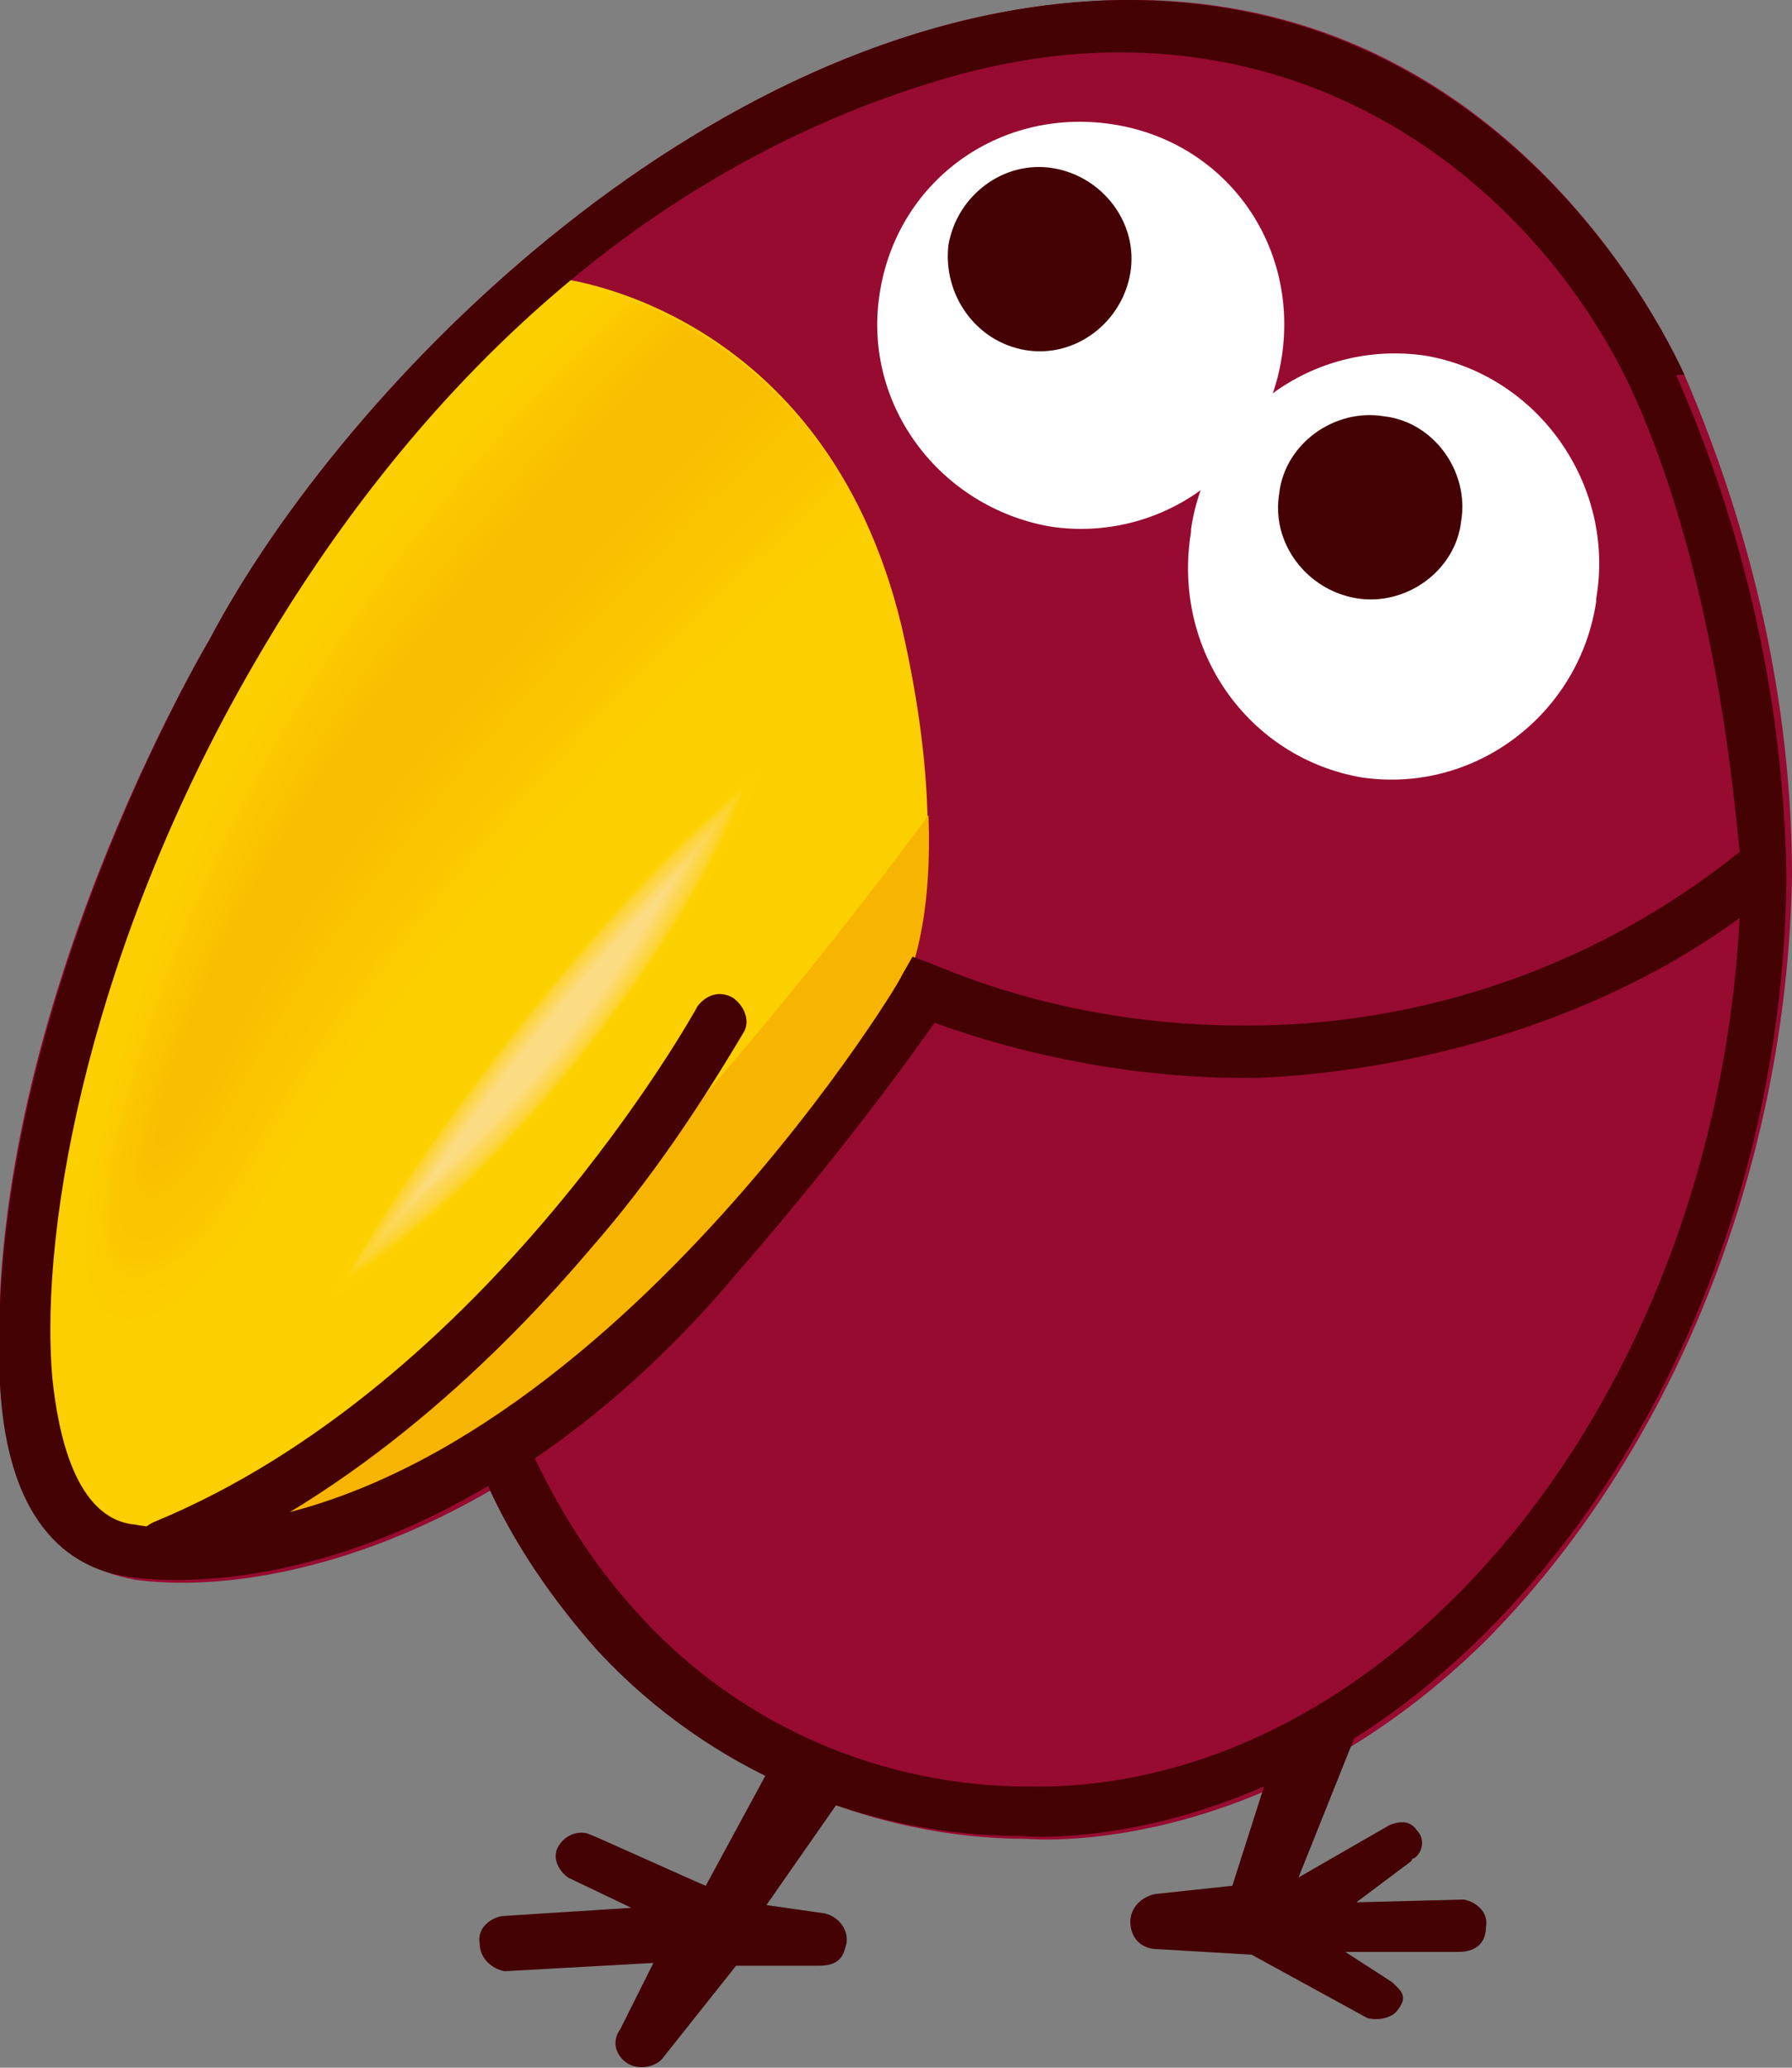 <?xml version="1.0" encoding="utf-8"?>
<!-- Generator: Adobe Illustrator 26.1.0, SVG Export Plug-In . SVG Version: 6.00 Build 0)  -->
<svg version="1.1" id="レイヤー_1" xmlns="http://www.w3.org/2000/svg" xmlns:xlink="http://www.w3.org/1999/xlink" x="0px"
	 y="0px" viewBox="0 0 65 75" style="enable-background:new 0 0 65 75;" xml:space="preserve">
<rect x="0" y="0" width="65" height="75" fill="#808080" stroke="none"/>
<style type="text/css">
	.st0{fill:#970B31;}
	.st1{fill:#440205;}
	.st2{fill:#FFFFFF;}
	.st3{fill:#FCCF00;}
	.st4{clip-path:url(#SVGID_00000172440145702644107780000012197657943307827843_);}
	.st5{fill:#FCCE00;}
	.st6{fill:#FCCD00;}
	.st7{fill:#FCCC00;}
	.st8{fill:#FCCB00;}
	.st9{fill:#FBCA00;}
	.st10{fill:#FBC900;}
	.st11{fill:#FBC800;}
	.st12{fill:#FBC700;}
	.st13{fill:#FBC600;}
	.st14{fill:#FAC500;}
	.st15{fill:#FAC400;}
	.st16{fill:#FAC300;}
	.st17{fill:#FAC200;}
	.st18{fill:#FAC100;}
	.st19{fill:#F9C000;}
	.st20{fill:#F9BF00;}
	.st21{fill:#F9BE00;}
	.st22{clip-path:url(#SVGID_00000022541064230803447470000015862311820662364321_);}
	.st23{clip-path:url(#SVGID_00000117637075030714452110000012027160939507850388_);}
	.st24{fill:url(#SVGID_00000158713953229842157830000016412992586416194970_);}
	.st25{fill:#FDD000;}
	.st26{fill:#FDD100;}
	.st27{fill:#FDD200;}
	.st28{fill:#FDD204;}
	.st29{fill:#FDD209;}
	.st30{fill:#FDD20E;}
	.st31{fill:#FDD212;}
	.st32{fill:#FDD215;}
	.st33{fill:#FDD219;}
	.st34{fill:#FDD21B;}
	.st35{fill:#FDD31E;}
	.st36{fill:#FDD320;}
	.st37{fill:#FDD322;}
	.st38{fill:#FDD324;}
	.st39{fill:#FDD326;}
	.st40{fill:#FDD328;}
	.st41{fill:#FDD32A;}
	.st42{fill:#FDD32C;}
	.st43{fill:#FDD42E;}
	.st44{fill:#FDD430;}
	.st45{fill:#FDD431;}
	.st46{fill:#FDD433;}
	.st47{fill:#FDD434;}
	.st48{fill:#FDD436;}
	.st49{fill:#FDD437;}
	.st50{fill:#FDD439;}
	.st51{fill:#FDD53A;}
	.st52{fill:#FDD53C;}
	.st53{fill:#FDD53D;}
	.st54{fill:#FDD53F;}
	.st55{fill:#FDD540;}
	.st56{fill:#FDD541;}
	.st57{fill:#FDD542;}
	.st58{fill:#FDD544;}
	.st59{fill:#FDD545;}
	.st60{fill:#FDD546;}
	.st61{fill:#FDD548;}
	.st62{fill:#FDD649;}
	.st63{fill:#FDD64A;}
	.st64{fill:#FDD64B;}
	.st65{fill:#FDD64C;}
	.st66{fill:#FDD64E;}
	.st67{fill:#FDD64F;}
	.st68{fill:#FDD650;}
	.st69{fill:#FDD651;}
	.st70{fill:#FDD652;}
	.st71{fill:#FDD653;}
	.st72{fill:#FDD654;}
	.st73{fill:#FDD756;}
	.st74{fill:#FDD757;}
	.st75{fill:#FDD758;}
	.st76{fill:#FDD759;}
	.st77{fill:#FDD75A;}
	.st78{fill:#FDD75B;}
	.st79{fill:#FDD75C;}
	.st80{fill:#FDD75D;}
	.st81{fill:#FDD75E;}
	.st82{fill:#FDD75F;}
	.st83{fill:#FDD760;}
	.st84{fill:#FDD862;}
	.st85{fill:#FDD863;}
	.st86{fill:#FDD864;}
	.st87{fill:#FDD865;}
	.st88{fill:#FDD866;}
	.st89{fill:#FDD867;}
	.st90{fill:#FDD868;}
	.st91{fill:#FDD869;}
	.st92{fill:#FDD86A;}
	.st93{fill:#FDD86B;}
	.st94{fill:#FDD86C;}
	.st95{fill:#FDD96D;}
	.st96{fill:#FDD96E;}
	.st97{fill:#FDD96F;}
	.st98{fill:#FDD970;}
	.st99{fill:#FDD971;}
	.st100{fill:#FDD972;}
	.st101{fill:#FDDA73;}
	.st102{fill:#FDDA74;}
	.st103{fill:#FDDA75;}
	.st104{fill:#FDDA76;}
	.st105{fill:#FDDA77;}
	.st106{fill:#FCDA78;}
	.st107{fill:#FDDB79;}
	.st108{fill:#FDDB7A;}
	.st109{fill:#FDDB7B;}
	.st110{fill:#FDDB7C;}
	.st111{fill:#FCDB7D;}
	.st112{fill:#FCDB7E;}
	.st113{fill:#FCDB7F;}
	.st114{fill:#FCDB80;}
	.st115{fill:#FCDB81;}
	.st116{fill:#FCDB82;}
	.st117{fill:#FCDC83;}
</style>
<g id="レイヤー_2_00000124872069991681231860000002205532610212295075_">
	<g id="素材">
		<g id="ミニキョロちゃん_1">
			<path class="st0" d="M65,31.8c-0.2,10.7-4.4,21-11.2,27.8c-8.1,7.9-16.5,7.1-16.5,7.1c-5.8,0-11.4-2.5-15.4-6.7
				c-1.7-1.8-3-3.8-4-6c-5.3,3.1-10.1,3.7-13,3.3C3.3,57,0.4,56,0,50.2c-0.7-13.2,7.6-27,7.6-27C12.5,13.9,26,0.2,40.7,0
				c12.5-0.2,18.7,9.9,20.4,13.6C63.6,19.4,65,25.6,65,31.8"/>
			<path class="st1" d="M22.7,74.8c-0.4-0.3-0.5-0.8-0.2-1.2l1.2-2.4l-5.4,0.3c-0.5-0.1-0.9-0.5-0.9-1c-0.1-0.5,0.3-0.9,0.8-1
				c0,0,0,0,0,0l4.7-0.3l-2.3-1.1c-0.4-0.3-0.6-0.8-0.3-1.2c0.2-0.3,0.6-0.5,1-0.4c0.3,0.1,3.8,1.7,4.3,1.9l2.6-4.8l2.6,1.2l-3,4.3
				l2.1,0.3c0.5,0.1,0.9,0.6,0.8,1.1c-0.1,0.4-0.2,0.8-1,0.8h-3L24,74.7C23.7,75,23.1,75.1,22.7,74.8 M49.6,73.2l-4.2-2.3L42,70.7
				c-0.6,0-1-0.4-1-1c0-0.5,0.4-0.9,0.9-1l2.8-0.3l1.5-4.7c0.2-0.1,3.3-1.7,3.3-1.6l-2.4,6l3.3-1.9c0.5-0.2,0.8-0.1,1,0.2
				c0.3,0.3,0.2,0.8-0.1,1c0,0-0.1,0-0.1,0.1l-2,1.5l3.9-0.1c0.5,0.1,0.9,0.5,0.8,1c0,0.4-0.2,0.9-1,0.9h-4.1l1.7,1.1
				c0.3,0.3,0.6,0.5,0.2,1C50.5,73.2,50,73.3,49.6,73.2L49.6,73.2z"/>
			<path class="st2" d="M38.1,19.1c4,0.6,7.8-2.1,8.4-6.2s-2.1-7.8-6.2-8.4s-7.8,2.1-8.4,6.2c0,0,0,0,0,0
				C31.3,14.7,34.1,18.4,38.1,19.1"/>
			<path class="st2" d="M49.4,28.2c4.1,0.6,7.9-2.3,8.5-6.4c0,0,0-0.1,0-0.1c0.7-4.1-2.1-8.1-6.2-8.8c-4.1-0.6-7.9,2.2-8.5,6.3
				c0,0,0,0.1,0,0.1C42.5,23.6,45.3,27.5,49.4,28.2"/>
			<path class="st1" d="M37.2,12.7c1.8,0.3,3.5-1,3.8-2.8s-1-3.5-2.8-3.8c-1.8-0.3-3.5,1-3.8,2.8c0,0,0,0,0,0
				C34.2,10.7,35.4,12.4,37.2,12.7"/>
			<path class="st1" d="M49.2,21.7c1.8,0.3,3.6-1,3.8-2.8c0.3-1.8-1-3.6-2.8-3.8c-1.8-0.3-3.6,1-3.8,2.8c0,0,0,0,0,0
				C46.1,19.7,47.4,21.4,49.2,21.7"/>
			<path class="st3" d="M32.4,36.4c0,0-13.4,22.3-27.5,19.8c-10.6-1.9,1-38.3,15.4-46.1c0,0,9.6,1,12.4,12.6
				C35,32.7,32.4,36.4,32.4,36.4"/>
			<g>
				<defs>
					<path id="SVGID_1_" d="M32.6,36.2c0,0-13.5,22.6-27.7,20.1c-10.6-1.9,1-38.3,15.4-46.1c0,0,9.6,1,12.4,12.6
						C35,32.7,32.6,36.2,32.6,36.2"/>
				</defs>
				<clipPath id="SVGID_00000047021238054465143930000006146125194505541011_">
					<use xlink:href="#SVGID_1_"  style="overflow:visible;"/>
				</clipPath>
				<g style="clip-path:url(#SVGID_00000047021238054465143930000006146125194505541011_);">
					<path class="st3" d="M33.5,17.6c-0.4-0.8-3.1-5.3-5.5-6.8c-1.3-0.8-2.7-1.5-4.2-2C9.4,21.1,5.8,32.1,3.5,41.3
						c-2.3,9.5,2.8,8.2,6,2.8C15.2,34.3,24.8,25.1,33.5,17.6"/>
					<path class="st3" d="M33.3,17.4c-0.4-0.8-3-5.1-5.3-6.5c-1.3-0.8-2.6-1.5-4.1-1.9C9.8,21,5.9,32,3.6,41.2s2.7,8,5.8,2.7
						C15.1,34.1,24.7,24.8,33.3,17.4"/>
					<path class="st5" d="M33.2,17.2c-0.4-0.8-2.9-4.9-5.1-6.3c-1.2-0.8-2.6-1.4-4-1.9C10.2,20.8,6,31.8,3.7,41.2
						c-2.3,9.1,2.6,7.8,5.7,2.5C15,34,24.7,24.5,33.2,17.2"/>
					<path class="st6" d="M33,17c-0.4-0.7-2.8-4.8-5-6.1c-1.2-0.8-2.5-1.4-3.9-1.9C10.6,20.7,6.2,31.6,3.8,41.1
						c-2.3,8.9,2.5,7.5,5.5,2.4C14.9,33.8,24.6,24.3,33,17"/>
					<path class="st6" d="M32.9,16.8c-0.4-0.7-2.7-4.6-4.8-5.9c-1.2-0.8-2.5-1.4-3.8-1.8C11,20.5,6.4,31.5,3.9,41
						c-2.2,8.7,2.5,7.3,5.4,2.2C14.8,33.6,24.5,24,32.9,16.8"/>
					<path class="st7" d="M32.7,16.6c-0.4-0.7-2.6-4.4-4.7-5.7c-1.1-0.8-2.4-1.4-3.7-1.8C11.4,20.4,6.5,31.3,4,40.9
						C1.8,49.4,6.4,48,9.3,43C14.7,33.4,24.5,23.7,32.7,16.6"/>
					<path class="st8" d="M32.6,16.3c-0.4-0.7-2.5-4.2-4.5-5.4c-1.1-0.7-2.3-1.3-3.6-1.8C11.8,20.3,6.6,31.2,4.1,40.8
						c-2.2,8.3,2.3,6.9,5.1,2C14.6,33.2,24.4,23.5,32.6,16.3"/>
					<path class="st8" d="M32.4,16.1c-0.4-0.7-2.5-4.1-4.3-5.2c-1.1-0.7-2.3-1.3-3.5-1.7C12.2,20.1,6.8,31,4.2,40.7
						c-2.2,8.1,2.2,6.6,4.9,1.8C14.5,33,24.3,23.2,32.4,16.1"/>
					<path class="st9" d="M32.3,15.9c-0.4-0.7-2.4-3.9-4.2-5c-1.1-0.7-2.2-1.3-3.4-1.7C12.6,20,6.9,30.9,4.3,40.7
						c-2.1,7.9,2.1,6.4,4.8,1.7C14.4,32.8,24.3,22.9,32.3,15.9"/>
					<path class="st10" d="M32.1,15.7c-0.4-0.6-2.3-3.7-4-4.8c-1-0.7-2.1-1.2-3.3-1.6C13,19.8,7,30.7,4.4,40.6
						c-2.1,7.7,2.1,6.2,4.6,1.5C14.3,32.6,24.2,22.7,32.1,15.7"/>
					<path class="st11" d="M32,15.5c-0.4-0.6-2.2-3.5-3.8-4.6c-1-0.7-2.1-1.2-3.2-1.6C13.4,19.7,7.2,30.6,4.5,40.5
						c-2,7.5,2,6,4.5,1.4C14.2,32.5,24.1,22.4,32,15.5"/>
					<path class="st11" d="M31.8,15.3c-0.4-0.6-2.1-3.3-3.7-4.3c-1-0.6-2-1.2-3.1-1.6c-11.2,10.1-17.7,21-20.4,31
						c-2,7.3,1.9,5.8,4.3,1.3C14,32.3,24,22.1,31.8,15.3"/>
					<path class="st12" d="M31.7,15.1c-0.4-0.6-2-3.2-3.5-4.1c-0.9-0.6-1.9-1.1-3-1.6C14.3,19.4,7.5,30.2,4.7,40.3
						c-2,7.1,1.8,5.5,4.2,1.1C14,32.1,24,21.9,31.7,15.1"/>
					<path class="st13" d="M31.5,14.9c-0.9-1.5-2-2.8-3.3-3.9c-0.9-0.6-1.9-1.1-2.9-1.5C14.7,19.2,7.7,30.1,4.8,40.3
						c-1.9,6.9,1.7,5.3,4,1C13.8,31.9,23.9,21.6,31.5,14.9"/>
					<path class="st13" d="M31.4,14.7c-0.8-1.4-1.9-2.6-3.1-3.7c-0.9-0.6-1.8-1.1-2.8-1.5C15,19.1,7.8,29.9,4.9,40.2
						C3,46.9,6.5,45.2,8.8,41C13.8,31.7,23.9,21.3,31.4,14.7"/>
					<path class="st13" d="M31.2,14.5c-0.8-1.3-1.8-2.5-3-3.4c-0.9-0.6-1.8-1.1-2.7-1.4C15.5,18.9,7.9,29.8,5,40.1
						c-1.9,6.5,1.5,4.8,3.7,0.7C13.7,31.5,23.9,21.1,31.2,14.5"/>
					<path class="st14" d="M31,14.2c-0.8-1.2-1.7-2.3-2.8-3.2c-0.8-0.6-1.7-1-2.6-1.4C15.9,18.8,8.1,29.6,5.1,40
						c-1.8,6.3,1.4,4.6,3.6,0.6C13.5,31.3,23.8,20.8,31,14.2"/>
					<path class="st15" d="M30.9,14c-0.7-1.1-1.6-2.1-2.7-3c-0.8-0.5-1.6-1-2.5-1.4c-9.4,9-17.5,19.8-20.5,30.3
						c-1.8,6.2,1.4,4.4,3.4,0.4C13.4,31.1,23.7,20.6,30.9,14"/>
					<path class="st15" d="M30.8,13.8c-0.7-1.1-1.5-2-2.5-2.8c-0.8-0.5-1.6-0.9-2.4-1.3C16.7,18.5,8.4,29.3,5.3,39.8
						c-1.8,6,1.3,4.2,3.3,0.3C13.3,30.9,23.6,20.3,30.8,13.8"/>
					<path class="st16" d="M30.6,13.6c-0.6-1-1.4-1.8-2.3-2.6c-0.7-0.5-1.5-0.9-2.4-1.3c-8.8,8.6-17.4,19.4-20.5,30
						c-1.7,5.8,1.2,4,3.1,0.2C13.2,30.7,23.5,20,30.6,13.6"/>
					<path class="st17" d="M30.5,13.4c-0.6-0.9-1.3-1.7-2.2-2.3c-0.7-0.5-1.5-0.9-2.2-1.3C17.5,18.2,8.7,29,5.5,39.7
						c-1.7,5.6,1.1,3.7,3,0C13.1,30.6,23.5,19.7,30.5,13.4"/>
					<path class="st18" d="M30.3,13.2c-0.6-0.8-1.2-1.5-2-2.1c-0.7-0.5-1.4-0.9-2.2-1.2C17.9,18,8.9,28.9,5.6,39.6
						c-1.6,5.4,1,3.5,2.8-0.1C13,30.4,23.4,19.5,30.3,13.2"/>
					<path class="st18" d="M30.1,13c-0.5-0.7-1.1-1.3-1.8-1.9c-0.6-0.5-1.3-0.9-2.1-1.2C18.3,17.9,9,28.7,5.7,39.5
						c-1.6,5.2,0.9,3.3,2.7-0.3C12.9,30.2,23.4,19.3,30.1,13"/>
					<path class="st19" d="M30,12.8c-0.5-0.6-1.1-1.2-1.7-1.7c-0.6-0.4-1.3-0.8-2-1.2C18.8,17.7,9.2,28.6,5.8,39.4
						c-1.6,5,0.8,3,2.5-0.4C12.8,30,23.3,19,30,12.8"/>
					<path class="st20" d="M29.8,12.6c-0.4-0.5-0.9-1-1.5-1.4c-0.6-0.4-1.2-0.8-1.9-1.1C19.2,17.6,9.4,28.4,5.9,39.4
						c-1.5,4.8,0.7,2.8,2.4-0.5C12.6,29.8,23.3,18.7,29.8,12.6"/>
					<path class="st20" d="M29.7,12.4c-0.4-0.4-0.8-0.9-1.3-1.2c-0.6-0.4-1.2-0.8-1.8-1.1C19.6,17.4,9.5,28.3,6,39.3
						c-1.5,4.6,0.7,2.6,2.2-0.7C12.6,29.6,23.2,18.4,29.7,12.4"/>
					<path class="st21" d="M29.5,12.1c-0.4-0.4-0.7-0.7-1.1-1c-0.5-0.4-1.1-0.8-1.7-1.1c-6.7,7.2-17,18-20.6,29.1
						c-1.4,4.4,0.6,2.4,2.1-0.8C12.4,29.4,23.1,18.2,29.5,12.1"/>
				</g>
			</g>
			<g>
				<defs>
					<path id="SVGID_00000004529524772100905650000013717594930724499111_" d="M34.6,28.3C25.9,40.4,13,54.2,7.9,55.5
						c-0.6,0.1,3.2,0.8,10.9-4c1.6-1,10.1-9.2,15.8-16.7L34.6,28.3"/>
				</defs>
				<clipPath id="SVGID_00000116216033024937797970000000045438159772074174_">
					<use xlink:href="#SVGID_00000004529524772100905650000013717594930724499111_"  style="overflow:visible;"/>
				</clipPath>
				<g style="clip-path:url(#SVGID_00000116216033024937797970000000045438159772074174_);">
					<g>
						<defs>
							<path id="SVGID_00000114779260456934808410000007308839130782924433_" d="M32.6,36.2c0,0-13.5,22.6-27.7,20.1
								c-10.6-1.9,1-38.3,15.4-46.1c0,0,9.6,1,12.4,12.6C35,32.7,32.6,36.2,32.6,36.2"/>
						</defs>
						<clipPath id="SVGID_00000005259505440670109260000000192114227182337191_">
							<use xlink:href="#SVGID_00000114779260456934808410000007308839130782924433_"  style="overflow:visible;"/>
						</clipPath>
						<g style="clip-path:url(#SVGID_00000005259505440670109260000000192114227182337191_);">
							
								<linearGradient id="SVGID_00000090998910394864394250000008241783845019798717_" gradientUnits="userSpaceOnUse" x1="3180.371" y1="-7781.174" x2="3181.371" y2="-7781.174" gradientTransform="matrix(2.525 1.916 -1.916 2.525 -22930.019 13587.989)">
								<stop  offset="0" style="stop-color:#FCCF00"/>
								<stop  offset="1" style="stop-color:#F7B400"/>
							</linearGradient>
							<polygon style="fill:url(#SVGID_00000090998910394864394250000008241783845019798717_);" points="-29.1,41 9.2,-9.4 58.4,28 
								20.1,78.4 							"/>
						</g>
					</g>
				</g>
			</g>
			<path class="st1" d="M6,57c-0.4,0-0.7-0.2-0.9-0.6c-0.2-0.5,0-1,0.5-1.2c0,0,0,0,0,0c12.1-5,19.6-18.5,19.7-18.7
				c0.3-0.4,0.8-0.6,1.3-0.3c0.4,0.3,0.6,0.8,0.4,1.2c-1.6,2.7-3.4,5.4-5.5,7.8c-3.3,3.9-8.5,9-15.2,11.8C6.2,57,6.1,57,6,57"/>
			<path class="st3" d="M27.8,27.6c-1.7,5.6-9.9,16.5-16,19.8C14.9,41.4,22.9,31.1,27.8,27.6"/>
			<path class="st3" d="M27.7,27.6c-1.7,5.6-9.8,16.3-16,19.7C14.9,41.4,22.9,31.1,27.7,27.6"/>
			<path class="st3" d="M27.7,27.6c-1.7,5.5-9.8,16.2-15.9,19.6C14.9,41.4,22.9,31.2,27.7,27.6"/>
			<path class="st25" d="M27.7,27.7c-1.7,5.5-9.7,16.2-15.8,19.5C15,41.4,22.9,31.2,27.7,27.7"/>
			<path class="st25" d="M27.6,27.7c-1.7,5.5-9.7,16.1-15.8,19.4C15,41.3,22.9,31.2,27.6,27.7"/>
			<path class="st25" d="M27.6,27.8c-1.7,5.5-9.6,16-15.7,19.3C15,41.3,22.9,31.3,27.6,27.8"/>
			<path class="st25" d="M27.6,27.8c-1.7,5.5-9.6,15.9-15.6,19.3C15,41.3,22.9,31.3,27.6,27.8"/>
			<path class="st25" d="M27.5,27.8C25.8,33.3,18,43.7,12,47C15,41.3,22.8,31.4,27.5,27.8"/>
			<path class="st25" d="M27.5,27.9C25.8,33.3,18,43.6,12,47C15.1,41.2,22.9,31.4,27.5,27.9"/>
			<path class="st25" d="M27.5,27.9c-1.7,5.4-9.4,15.7-15.4,19C15.1,41.2,22.8,31.4,27.5,27.9"/>
			<path class="st25" d="M27.4,28C25.7,33.4,18,43.6,12,46.9C15.2,41.2,22.8,31.5,27.4,28"/>
			<path class="st25" d="M27.4,28c-1.7,5.4-9.4,15.5-15.3,18.9C15.2,41.1,22.8,31.5,27.4,28"/>
			<path class="st25" d="M27.4,28.1c-1.8,5.4-9.3,15.4-15.2,18.8C15.2,41.1,22.8,31.5,27.4,28.1"/>
			<path class="st25" d="M27.3,28.1c-1.8,5.3-9.3,15.4-15.2,18.7C15.3,41.1,22.8,31.6,27.3,28.1"/>
			<path class="st26" d="M27.3,28.1c-1.8,5.3-9.3,15.3-15.1,18.6C15.3,41.1,22.7,31.6,27.3,28.1"/>
			<path class="st26" d="M27.3,28.2c-1.8,5.3-9.2,15.2-15,18.5C15.4,41,22.8,31.7,27.3,28.2"/>
			<path class="st26" d="M27.2,28.2c-1.8,5.3-9.1,15.1-14.9,18.4C15.4,41,22.7,31.7,27.2,28.2"/>
			<path class="st26" d="M27.2,28.3c-1.8,5.3-9.1,15-14.9,18.4C15.4,41,22.7,31.7,27.2,28.3"/>
			<path class="st26" d="M27.2,28.3c-1.8,5.3-9,14.9-14.8,18.3C15.4,41,22.7,31.8,27.2,28.3"/>
			<path class="st26" d="M27.2,28.3c-1.8,5.2-9,14.9-14.8,18.2C15.5,40.9,22.7,31.8,27.2,28.3"/>
			<path class="st26" d="M27.1,28.4c-1.8,5.2-9,14.8-14.7,18.1C15.5,40.9,22.7,31.8,27.1,28.4"/>
			<path class="st26" d="M27.1,28.4c-1.8,5.2-8.9,14.7-14.6,18C15.5,40.8,22.6,31.8,27.1,28.4"/>
			<path class="st26" d="M27,28.5c-1.8,5.2-8.9,14.6-14.6,18C15.6,40.9,22.6,32,27,28.5"/>
			<path class="st27" d="M27,28.5c-1.8,5.2-8.8,14.5-14.5,17.9C15.6,40.8,22.6,31.9,27,28.5"/>
			<path class="st27" d="M27,28.6c-1.8,5.1-8.8,14.5-14.5,17.8C15.6,40.8,22.6,32,27,28.6"/>
			<path class="st28" d="M27,28.6c-1.8,5.1-8.7,14.4-14.4,17.7C15.7,40.8,22.6,32,27,28.6"/>
			<path class="st29" d="M26.9,28.6c-1.8,5.1-8.7,14.3-14.3,17.6C15.7,40.8,22.6,32.1,26.9,28.6"/>
			<path class="st30" d="M26.9,28.7c-1.8,5.1-8.6,14.2-14.2,17.6C15.7,40.7,22.5,32.1,26.9,28.7"/>
			<path class="st31" d="M26.9,28.7c-1.8,5.1-8.6,14.1-14.2,17.5C15.8,40.7,22.5,32.2,26.9,28.7"/>
			<path class="st32" d="M26.8,28.8c-1.8,5.1-8.6,14.1-14.1,17.4C15.8,40.7,22.5,32.1,26.8,28.8"/>
			<path class="st33" d="M26.8,28.8c-1.8,5-8.5,14-14,17.3C15.9,40.6,22.5,32.2,26.8,28.8"/>
			<path class="st34" d="M26.8,28.8c-1.8,5-8.5,13.9-14,17.2C15.8,40.6,22.5,32.2,26.8,28.8"/>
			<path class="st35" d="M26.7,28.9c-1.8,5-8.4,13.8-13.9,17.1C15.9,40.6,22.5,32.3,26.7,28.9"/>
			<path class="st36" d="M26.7,28.9c-1.8,5-8.4,13.7-13.8,17.1C15.9,40.6,22.5,32.3,26.7,28.9"/>
			<path class="st37" d="M26.7,29c-1.8,5-8.3,13.6-13.8,17C16,40.6,22.4,32.4,26.7,29"/>
			<path class="st38" d="M26.6,29c-1.8,5-8.3,13.6-13.7,16.9C16,40.5,22.4,32.4,26.6,29"/>
			<path class="st39" d="M26.6,29c-1.8,5-8.2,13.5-13.6,16.9C16,40.5,22.4,32.4,26.6,29"/>
			<path class="st40" d="M26.6,29.1C24.8,34,18.4,42.5,13,45.8C16,40.5,22.4,32.5,26.6,29.1"/>
			<path class="st41" d="M26.6,29.1C24.7,34,18.4,42.4,13,45.8C16,40.4,22.4,32.5,26.6,29.1"/>
			<path class="st42" d="M26.5,29.2C24.7,34,18.4,42.4,13,45.7C16.1,40.4,22.3,32.5,26.5,29.2"/>
			<path class="st43" d="M26.5,29.2c-1.8,4.9-8,13.2-13.4,16.5C16.2,40.4,22.4,32.6,26.5,29.2"/>
			<path class="st44" d="M26.5,29.3c-1.8,4.8-8,13.1-13.3,16.4C16.2,40.4,22.3,32.7,26.5,29.3"/>
			<path class="st45" d="M26.4,29.3c-1.8,4.8-8,13-13.2,16.3C16.2,40.3,22.3,32.6,26.4,29.3"/>
			<path class="st46" d="M26.4,29.3c-1.8,4.8-7.9,12.9-13.2,16.2C16.3,40.3,22.3,32.7,26.4,29.3"/>
			<path class="st47" d="M26.4,29.4c-1.8,4.8-7.9,12.8-13.1,16.2C16.3,40.3,22.3,32.7,26.4,29.4"/>
			<path class="st48" d="M26.3,29.4c-1.8,4.8-7.8,12.8-13,16.1C16.4,40.3,22.3,32.8,26.3,29.4"/>
			<path class="st49" d="M26.3,29.5c-1.8,4.8-7.8,12.7-13,16C16.3,40.2,22.2,32.8,26.3,29.5"/>
			<path class="st50" d="M26.3,29.5c-1.8,4.7-7.7,12.6-12.9,15.9C16.4,40.2,22.3,32.8,26.3,29.5"/>
			<path class="st51" d="M26.2,29.5c-1.8,4.7-7.7,12.5-12.8,15.8C16.4,40.2,22.2,32.9,26.2,29.5"/>
			<path class="st52" d="M26.2,29.6c-1.9,4.7-7.6,12.4-12.8,15.8C16.4,40.1,22.2,32.9,26.2,29.6"/>
			<path class="st53" d="M26.2,29.6c-1.8,4.7-7.6,12.4-12.7,15.7C16.5,40.1,22.2,33,26.2,29.6"/>
			<path class="st54" d="M26.1,29.7c-1.9,4.7-7.5,12.3-12.6,15.6C16.5,40.1,22.2,33,26.1,29.7"/>
			<path class="st55" d="M26.1,29.7c-1.9,4.6-7.5,12.2-12.6,15.5C16.5,40.1,22.2,33,26.1,29.7"/>
			<path class="st56" d="M26,29.8c-1.9,4.6-7.5,12.1-12.5,15.4C16.5,40,22.1,33.1,26,29.8"/>
			<path class="st57" d="M26,29.8c-1.9,4.6-7.4,12-12.4,15.4C16.6,40,22.1,33.1,26,29.8"/>
			<path class="st58" d="M26,29.8c-1.9,4.6-7.4,11.9-12.4,15.3C16.7,40,22.2,33.1,26,29.8"/>
			<path class="st59" d="M26,29.9c-1.9,4.6-7.3,11.9-12.3,15.2C16.7,40,22.1,33.2,26,29.9"/>
			<path class="st60" d="M25.9,29.9C24,34.5,18.7,41.7,13.7,45C16.7,39.9,22.1,33.2,25.9,29.9"/>
			<path class="st61" d="M25.9,30c-1.9,4.5-7.2,11.7-12.2,15C16.7,39.9,22.1,33.3,25.9,30"/>
			<path class="st62" d="M25.9,30c-1.8,4.5-7.2,11.6-12.1,14.9C16.8,39.9,22.1,33.3,25.9,30"/>
			<path class="st63" d="M25.9,30c-1.9,4.5-7.1,11.5-12,14.9C17.2,39.4,21.2,34.4,25.9,30"/>
			<path class="st64" d="M25.8,30.1c-1.9,4.5-7.1,11.5-12,14.8C17.1,39.4,21.2,34.5,25.8,30.1"/>
			<path class="st65" d="M25.8,30.1c-1.9,4.5-7.1,11.4-11.9,14.7C17.2,39.4,21.2,34.5,25.8,30.1"/>
			<path class="st66" d="M25.8,30.2c-1.9,4.4-7,11.3-11.8,14.6C17.2,39.4,21.2,34.5,25.8,30.2"/>
			<path class="st67" d="M25.7,30.2c-1.9,4.4-7,11.2-11.8,14.5C17.2,39.4,21.2,34.5,25.7,30.2"/>
			<path class="st68" d="M25.7,30.3c-1.9,4.4-6.9,11.1-11.7,14.5C17.2,39.4,21.2,34.5,25.7,30.3"/>
			<path class="st69" d="M25.7,30.3C23,35.9,19,40.9,14,44.7C17.3,39.4,21.2,34.6,25.7,30.3"/>
			<path class="st70" d="M25.6,30.3C22.9,35.9,19,40.8,14,44.6C17.3,39.4,21.2,34.6,25.6,30.3"/>
			<path class="st71" d="M25.6,30.4C22.9,35.9,19,40.8,14,44.6C17.3,39.4,21.1,34.6,25.6,30.4"/>
			<path class="st72" d="M25.6,30.4c-2.7,5.5-6.6,10.4-11.5,14.1C17.3,39.4,21.2,34.6,25.6,30.4"/>
			<path class="st73" d="M25.5,30.5c-2.7,5.5-6.6,10.3-11.4,14.1C17.3,39.4,21.2,34.7,25.5,30.5"/>
			<path class="st74" d="M25.5,30.5c-2.6,5.5-6.5,10.3-11.3,14C17.3,39.4,21.2,34.7,25.5,30.5"/>
			<path class="st75" d="M25.5,30.5C22.8,36,19,40.7,14.2,44.4C17.4,39.3,21.2,34.7,25.5,30.5"/>
			<path class="st76" d="M25.4,30.6C22.8,36,19,40.7,14.3,44.4C17.4,39.3,21.1,34.7,25.4,30.6"/>
			<path class="st77" d="M25.4,30.6c-2.6,5.4-6.4,10-11.1,13.7C17.4,39.3,21.1,34.7,25.4,30.6"/>
			<path class="st78" d="M25.4,30.7c-2.6,5.3-6.4,10-11,13.6C17.5,39.3,21.2,34.7,25.4,30.7"/>
			<path class="st79" d="M25.3,30.7c-2.6,5.3-6.4,9.9-11,13.6C17.4,39.3,21.1,34.8,25.3,30.7"/>
			<path class="st80" d="M25.3,30.8C22.7,36,19,40.6,14.4,44.2C17.5,39.3,21.1,34.8,25.3,30.8"/>
			<path class="st81" d="M25.3,30.8C22.7,36,19,40.6,14.4,44.2C17.5,39.3,21.1,34.8,25.3,30.8"/>
			<path class="st82" d="M25.2,30.8C22.7,36,19,40.6,14.5,44.1C17.5,39.3,21.1,34.8,25.2,30.8"/>
			<path class="st83" d="M25.2,30.9C22.7,36,19,40.5,14.5,44.1C17.5,39.3,21.1,34.8,25.2,30.9"/>
			<path class="st84" d="M25.2,30.9C22.6,36,19,40.5,14.5,44.1C17.6,39.3,21.1,34.9,25.2,30.9"/>
			<path class="st85" d="M25.2,31c-2.5,5-6.2,9.5-10.6,13C17.6,39.3,21.1,34.9,25.2,31"/>
			<path class="st86" d="M25.1,31c-2.5,5-6.1,9.5-10.5,13C17.6,39.3,21.1,34.9,25.1,31"/>
			<path class="st87" d="M25,31c-2.5,5-6.1,9.4-10.4,12.9C17.6,39.2,21.1,34.9,25,31"/>
			<path class="st88" d="M25,31.1c-2.5,5-6,9.3-10.4,12.8C17.6,39.2,21.1,34.9,25,31.1"/>
			<path class="st89" d="M25,31.1c-2.5,4.9-6,9.3-10.3,12.7C17.7,39.2,21.1,35,25,31.1"/>
			<path class="st90" d="M25,31.2c-2.5,4.9-6,9.2-10.3,12.7C17.7,39.2,21.1,35,25,31.2"/>
			<path class="st91" d="M25,31.2c-2.5,4.9-6,9.1-10.2,12.6C17.7,39.2,21.1,35,25,31.2"/>
			<path class="st92" d="M24.9,31.2c-2.5,4.8-5.9,9.1-10.1,12.5C17.7,39.2,21.1,35,24.9,31.2"/>
			<path class="st93" d="M24.9,31.3c-2.4,4.8-5.9,9-10,12.4C17.8,39.2,21.1,35,24.9,31.3"/>
			<path class="st94" d="M24.9,31.3c-2.5,4.8-5.9,8.9-10,12.3C17.7,39.2,21.1,35.1,24.9,31.3"/>
			<path class="st95" d="M24.8,31.4c-2.4,4.7-5.8,8.9-9.9,12.3C17.8,39.2,21.1,35.1,24.8,31.4"/>
			<path class="st96" d="M24.8,31.4c-2.4,4.7-5.8,8.8-9.9,12.2C17.8,39.2,21.1,35.1,24.8,31.4"/>
			<path class="st97" d="M24.8,31.5c-2.4,4.6-5.8,8.8-9.8,12.1C17.8,39.2,21.1,35.1,24.8,31.5"/>
			<path class="st98" d="M24.7,31.5c-2.4,4.6-5.7,8.7-9.7,12C17.9,39.2,21.1,35.2,24.7,31.5"/>
			<path class="st99" d="M24.7,31.5c-2.4,4.6-5.7,8.6-9.7,11.9C17.8,39.2,21.1,35.2,24.7,31.5"/>
			<path class="st100" d="M24.7,31.6c-2.4,4.5-5.7,8.6-9.6,11.9C17.8,39.2,21,35.2,24.7,31.6"/>
			<path class="st101" d="M24.6,31.6c-2.4,4.5-5.6,8.5-9.5,11.8C17.9,39.1,21.1,35.2,24.6,31.6"/>
			<path class="st102" d="M24.6,31.7c-2.4,4.5-5.6,8.4-9.5,11.7C17.9,39.1,21.1,35.2,24.6,31.7"/>
			<path class="st103" d="M24.6,31.7c-2.4,4.4-5.5,8.4-9.4,11.6C17.9,39.1,21.1,35.2,24.6,31.7"/>
			<path class="st104" d="M24.5,31.7c-2.3,4.4-5.5,8.3-9.3,11.5C17.9,39.1,21.1,35.3,24.5,31.7"/>
			<path class="st105" d="M24.5,31.8c-2.3,4.4-5.5,8.2-9.3,11.4C18,39.1,21.1,35.3,24.5,31.8"/>
			<path class="st106" d="M24.5,31.8c-2.3,4.3-5.4,8.2-9.2,11.4C18,39.1,21.1,35.3,24.5,31.8"/>
			<path class="st107" d="M24.5,31.9c-2.3,4.3-5.4,8.1-9.1,11.3C18,39.1,21.1,35.3,24.5,31.9"/>
			<path class="st108" d="M24.4,31.9c-2.3,4.3-5.4,8-9.1,11.2C18,39.1,21.1,35.3,24.4,31.9"/>
			<path class="st109" d="M24.4,32c-2.3,4.2-5.4,8-9,11.1C18,39.1,21,35.4,24.4,32"/>
			<path class="st110" d="M24.4,32c-2.3,4.2-5.3,7.9-8.9,11C18.1,39.1,21,35.4,24.4,32"/>
			<path class="st111" d="M24.3,32c-2.3,4.2-5.3,7.9-8.9,11C18.1,39.1,21,35.4,24.3,32"/>
			<path class="st112" d="M24.3,32.1c-2.3,4.1-5.3,7.8-8.8,10.9C18.1,39.1,21,35.4,24.3,32.1"/>
			<path class="st113" d="M24.3,32.1c-2.3,4.1-5.2,7.7-8.7,10.8C18.1,39.1,21,35.4,24.3,32.1"/>
			<path class="st114" d="M24.2,32.2c-2.3,4-5.2,7.7-8.7,10.7C18.1,39.1,21,35.5,24.2,32.2"/>
			<path class="st114" d="M24.2,32.2c-2.2,4-5.2,7.6-8.6,10.6C18.2,39,21,35.5,24.2,32.2"/>
			<path class="st115" d="M24.2,32.2c-2.2,4-5.1,7.5-8.5,10.5C18.2,39,21,35.5,24.2,32.2"/>
			<path class="st116" d="M24.1,32.3c-2.2,3.9-5.1,7.5-8.5,10.5C18.2,39,21,35.5,24.1,32.3"/>
			<path class="st117" d="M24.1,32.3c-2.2,3.9-5.1,7.4-8.4,10.4C18.2,39,21,35.5,24.1,32.3"/>
			<path class="st1" d="M61.1,13.6C59.4,9.9,53.2-0.1,40.7,0C26,0.2,12.5,13.9,7.6,23.2c0,0-8.2,13.8-7.6,27c0.3,5.8,3.2,6.8,4.7,7
				c2.9,0.4,7.8-0.2,13-3.3c1,2.2,2.4,4.2,4,6c4,4.3,9.6,6.7,15.4,6.7c0,0,8.4,0.8,16.5-7.1c6.9-6.7,11.1-17,11.2-27.7
				c-0.1-6.3-1.5-12.5-4-18.2 M6.3,55.4c-0.4,0-0.9,0-1.4-0.1c-2.2-0.2-2.8-3.4-3-5.3c-0.5-5.7,1.5-15.9,7.3-25.9
				c4.5-7.8,12.6-17.8,25.6-21.4c1.9-0.5,3.8-0.8,5.8-0.8c9.7,0,16.1,6.7,18.7,12.5c2.9,6.5,3.6,14.5,3.8,16.5
				c-5.1,4.1-11.4,6.3-17.9,6.3c-3.9,0-7.7-0.7-11.3-2.2l-0.8-0.3l-0.4,0.7C32.7,35.6,20.6,55.4,6.3,55.4z M52.5,58.2
				c-4.5,4.4-9.9,6.7-15.2,6.6c-5.3,0-10.4-2.2-14-6.1c-1.6-1.7-2.9-3.7-3.9-5.8c2.5-1.7,4.8-3.8,6.8-6.1c2.7-3.1,5.3-6.3,7.7-9.7
				c3.6,1.3,7.5,2,11.3,2c0,0,9.8,0.1,17.9-5.8C62.6,43,58.7,52.2,52.5,58.2z"/>
		</g>
	</g>
</g>
</svg>
